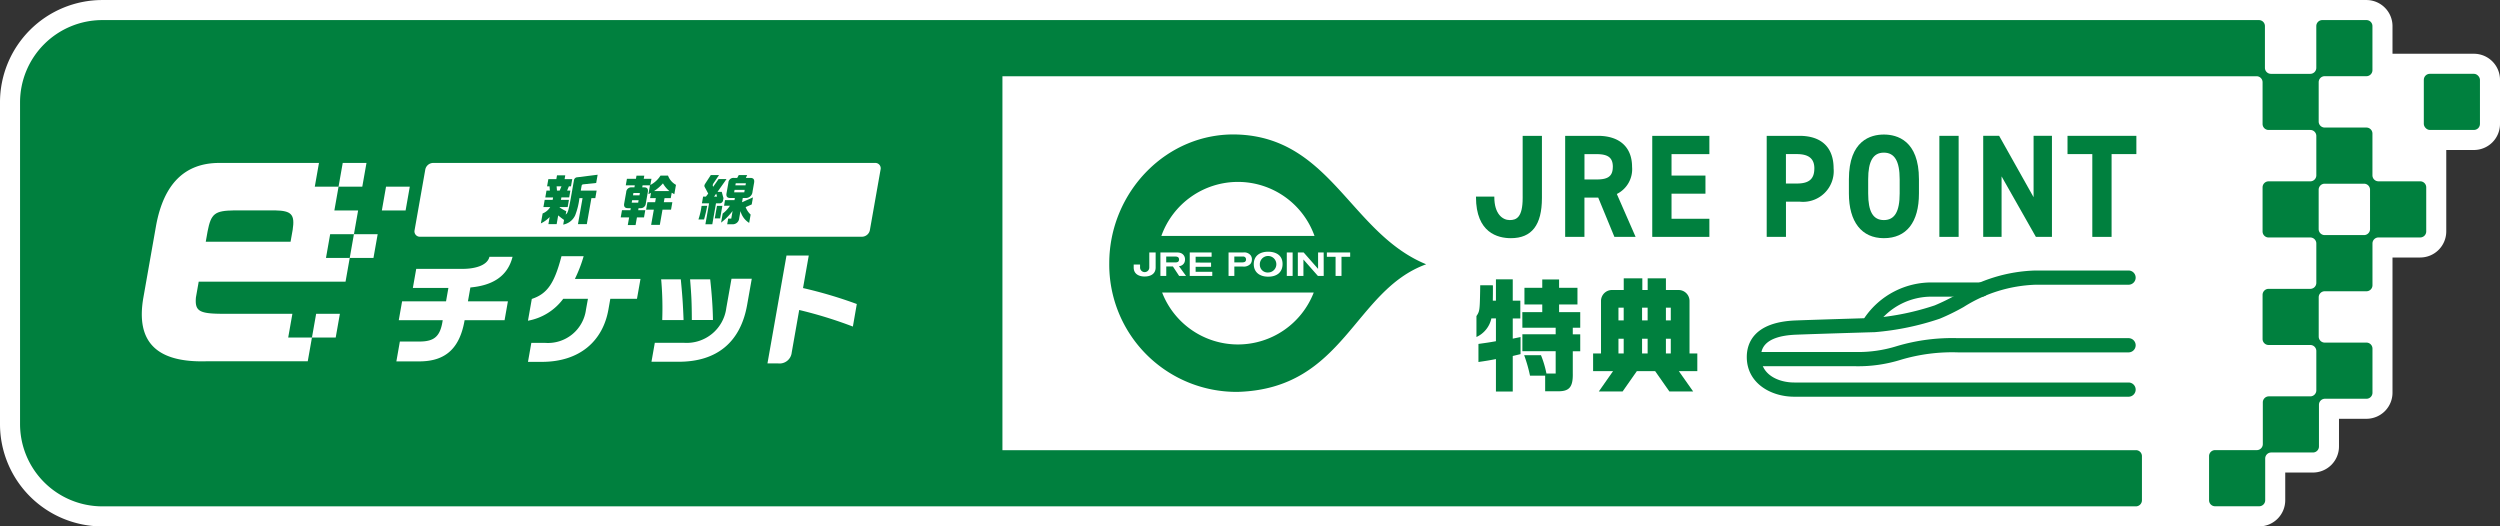<svg xmlns="http://www.w3.org/2000/svg" width="256.471" height="54" viewBox="0 0 256.471 54">
  <rect x="0" y="0" width="256.471" height="54" fill="#333333" stroke="none"/>
  <g id="グループ_744" data-name="グループ 744" transform="translate(-1735.368 -3943.923)">
    <g id="グループ_743" data-name="グループ 743">
      <g id="グループ_735" data-name="グループ 735">
        <path id="パス_2018" data-name="パス 2018" d="M1989.166,3949.438h-8.355V3946.6a2.677,2.677,0,0,0-2.674-2.674H1745.861a10.5,10.5,0,0,0-10.493,10.492v33.015a10.5,10.5,0,0,0,10.493,10.493h221.272a2.685,2.685,0,0,0,2.674-2.683V3992.4h2.84a2.676,2.676,0,0,0,2.674-2.674v-2.84h2.816a2.677,2.677,0,0,0,2.674-2.674V3970.34h2.841a2.677,2.677,0,0,0,2.674-2.673v-8.356h2.84a2.676,2.676,0,0,0,2.673-2.674v-4.525A2.676,2.676,0,0,0,1989.166,3949.438Z" fill="#fff"/>
      </g>
      <g id="グループ_742" data-name="グループ 742">
        <g id="グループ_740" data-name="グループ 740">
          <g id="グループ_739" data-name="グループ 739">
            <g id="グループ_736" data-name="グループ 736">
              <path id="パス_2019" data-name="パス 2019" d="M1902.8,3961.048c0-2.027-1.278-3.19-3.506-3.19h-3.358v10.366h1.977v-4.031h1.414l1.66,4.031h2.175l-1.926-4.4A2.838,2.838,0,0,0,1902.8,3961.048Zm-1.977,0c0,1.072-.652,1.287-1.7,1.287h-1.207v-2.6h1.207C1900.349,3959.731,1900.827,3960.1,1900.827,3961.048Z" fill="#00803e"/>
              <path id="パス_2020" data-name="パス 2020" d="M1904.87,3968.224h5.86v-1.858h-3.883v-2.574h3.481v-1.858h-3.481v-2.2h3.883v-1.873h-5.86Z" fill="#00803e"/>
              <path id="パス_2021" data-name="パス 2021" d="M1919.969,3957.858h-3.358v10.366h1.977v-3.615h1.381a3.15,3.15,0,0,0,3.506-3.412C1923.475,3959.044,1922.23,3957.858,1919.969,3957.858Zm1.529,3.339c0,1.09-.538,1.554-1.8,1.554h-1.114v-3.02h1.114C1920.927,3959.731,1921.5,3960.2,1921.5,3961.2Z" fill="#00803e"/>
              <path id="パス_2022" data-name="パス 2022" d="M1928.63,3957.725c-1.339,0-3.586.6-3.586,4.587v1.458c0,2.915,1.307,4.587,3.586,4.587,2.321,0,3.6-1.629,3.6-4.587v-1.458C1932.23,3958.321,1929.974,3957.725,1928.63,3957.725Zm-1.609,4.587c0-1.862.512-2.73,1.609-2.73s1.622.868,1.622,2.73v1.458c0,1.862-.515,2.73-1.622,2.73s-1.609-.868-1.609-2.73Z" fill="#00803e"/>
              <rect id="長方形_171" data-name="長方形 171" width="1.977" height="10.366" transform="translate(1934.324 3957.858)" fill="#00803e"/>
              <path id="パス_2023" data-name="パス 2023" d="M1943.99,3964.153l-3.519-6.269-.015-.026h-1.634v10.366h1.884v-6.207l3.505,6.181.015.026h1.648v-10.366h-1.884Z" fill="#00803e"/>
              <path id="パス_2024" data-name="パス 2024" d="M1947.471,3957.858v1.873h2.544v8.493h1.977v-8.493h2.543v-1.873Z" fill="#00803e"/>
              <path id="パス_2025" data-name="パス 2025" d="M1891.576,3964.231c0,1.994-.639,2.269-1.328,2.269-.729,0-1.58-.618-1.58-2.358v-.052h-1.881v.052c0,3.668,2.244,4.215,3.581,4.215,2.143,0,3.184-1.349,3.184-4.126v-6.373h-1.976Z" fill="#00803e"/>
            </g>
            <path id="パス_2026" data-name="パス 2026" d="M1888.524,3973.192c0,.787,0,.9-.011,1.574h.32v-2.184h1.725v2.184h.777v1.829h-.777v2.07l.8-.165v1.752l-.8.191v3.644h-1.725v-3.327c-.731.14-.88.165-1.794.3v-1.854c.891-.127,1.028-.14,1.794-.279v-2.337h-.468a2.731,2.731,0,0,1-1.531,1.905v-2.147c.319-.469.342-.584.377-2.475l.011-.686Zm3.017,2.755h2.045v-.787h-1.828v-1.714h1.828v-.851h1.726v.851h1.885v1.714h-1.885v.787h2.17v1.6h-.765v.672h.765v1.74h-.765v2.235c.034,1.447-.354,1.9-1.588,1.867h-1.246v-1.6h-1.554a15,15,0,0,0-.6-2.1h1.725a10.244,10.244,0,0,1,.56,1.88h.948v-2.286h-3.416v-1.74h3.416v-.672h-3.416Z" fill="#00803e"/>
            <path id="パス_2027" data-name="パス 2027" d="M1909.493,3982v-1.816h-.8v-5.4a1.125,1.125,0,0,0-1.11-1.11h-1.311v-1.194H1904.4v1.194h-.548v-1.194h-1.908v1.194h-1.22a1.126,1.126,0,0,0-1.111,1.11v5.4h-.811V3982h2.045l-1.458,2.082h2.44l1.458-2.082h1.882l1.458,2.082h2.439L1907.6,3982h1.889Zm-8.09-6.515h.537v1.308h-.537Zm0,3.187h.537v1.512h-.537Zm2.993,1.512h-.571v-1.512h.571Zm0-3.391h-.571v-1.308h.571Zm1.875-1.308h.5v1.308h-.5Zm0,3.187h.5v1.512h-.5Z" fill="#00803e"/>
            <g id="グループ_737" data-name="グループ 737">
              <path id="パス_2028" data-name="パス 2028" d="M1864.612,3971.047a.8.8,0,0,0,.856.831.847.847,0,1,0-.856-.831Z" fill="#00803e"/>
              <path id="パス_2029" data-name="パス 2029" d="M1862.878,3970.241h-.883v.6h.741a.874.874,0,0,0,.293-.033.256.256,0,0,0,.166-.261A.284.284,0,0,0,1862.878,3970.241Z" fill="#00803e"/>
              <path id="パス_2030" data-name="パス 2030" d="M1856.325,3970.551c0-.261-.189-.31-.355-.31h-.962v.6h.986C1856.1,3970.842,1856.325,3970.814,1856.325,3970.551Z" fill="#00803e"/>
              <path id="パス_2031" data-name="パス 2031" d="M1862.365,3957.725c-7.283-.276-13.2,5.909-13.2,13.2a13.058,13.058,0,0,0,13.2,13.2c10.931-.332,11.862-10.389,19.312-13.09C1873.947,3967.865,1871.9,3958.088,1862.365,3957.725Zm0,4.86a8.341,8.341,0,0,1,7.857,5.543h-15.713A8.341,8.341,0,0,1,1862.365,3962.585Zm5.613,7.24v2.408h-.6v-2.408Zm-1.034,1.181c0,.794-.518,1.3-1.47,1.3s-1.484-.515-1.484-1.282c0-.931.72-1.278,1.464-1.278S1866.944,3970.057,1866.944,3971.006Zm-3.149-.458a.677.677,0,0,1-.159.463.944.944,0,0,1-.8.255h-.839v.967h-.594v-2.408h1.5a.821.821,0,0,1,.791.324A.707.707,0,0,1,1863.8,3970.548Zm-4.185.313v.429h-1.585v.513h1.708v.43h-2.312v-2.408h2.244v.433h-1.64v.6Zm-5.686.514c-.006.656-.532.914-1.126.914s-1.12-.258-1.126-.914v-.316h.653v.284a.474.474,0,1,0,.947,0v-1.518h.652Zm.489-1.55h1.645a1.189,1.189,0,0,1,.4.044.672.672,0,0,1,.478.677.746.746,0,0,1-.065.317.656.656,0,0,1-.557.366l.727,1h-.708l-.636-.967h-.684v.967h-.6Zm7.952,9.435a8.341,8.341,0,0,1-7.776-5.326h15.553A8.339,8.339,0,0,1,1862.365,3979.26Zm8.8-7.027h-.593l-1.487-1.688v1.688h-.574v-2.408h.6l1.477,1.682v-1.682h.573Zm2.715-1.968h-.89v1.968h-.607v-1.968h-.893v-.44h2.39Z" fill="#00803e"/>
            </g>
            <g id="グループ_738" data-name="グループ 738">
              <path id="パス_2032" data-name="パス 2032" d="M1953.733,3984.621h-34.3c-2.418,0-4.865-1.4-4.865-4.075,0-1.328.651-3.58,5.009-3.748,2.231-.085,8.033-.257,8.033-.257a26.731,26.731,0,0,0,6.233-1.287,21.061,21.061,0,0,0,2.282-1.123,15.907,15.907,0,0,1,8.061-2.457h9.546a.729.729,0,1,1,0,1.459h-9.546a14.678,14.678,0,0,0-7.367,2.282,22.37,22.37,0,0,1-2.448,1.2,27.765,27.765,0,0,1-6.683,1.384c-.035,0-5.827.172-8.056.258-3.605.139-3.605,1.758-3.605,2.29,0,1.8,1.766,2.616,3.406,2.616h34.3a.729.729,0,1,1,0,1.459Z" fill="#00803e"/>
              <path id="パス_2033" data-name="パス 2033" d="M1927.281,3977.613a.729.729,0,0,1-.622-1.107,8.315,8.315,0,0,1,7.012-3.606h5a.729.729,0,1,1,0,1.459h-5a6.854,6.854,0,0,0-5.767,2.907A.733.733,0,0,1,1927.281,3977.613Z" fill="#00803e"/>
              <path id="パス_2034" data-name="パス 2034" d="M1925.753,3981.494h-10.038a.729.729,0,0,1,0-1.459h10.038a13.264,13.264,0,0,0,4.228-.61,19.9,19.9,0,0,1,6.258-.811h17.494a.729.729,0,1,1,0,1.459h-17.494a18.413,18.413,0,0,0-5.863.757A14.673,14.673,0,0,1,1925.753,3981.494Z" fill="#00803e"/>
            </g>
          </g>
        </g>
        <g id="グループ_741" data-name="グループ 741">
          <rect id="長方形_172" data-name="長方形 172" width="5.759" height="5.759" rx="0.617" transform="translate(1984.023 3951.495)" fill="#00803e"/>
          <path id="パス_2035" data-name="パス 2035" d="M1809.127,3964.78a.363.363,0,0,0,.414-.27l.046-.26-.176-.643h-.436l.923-1.311h-.814l-.555.792-.011-.027,0-.008-.016-.036a.253.253,0,0,1-.011-.127.514.514,0,0,1,.073-.166l.567-.838h-.845l-.572.88a.567.567,0,0,0-.081.178.27.27,0,0,0,.032.171l.357.669-.237.31h-.288l-.12.686h.735l-.378,2.148h.708l.378-2.148Zm-.284-.99.084.3h-.305Z" fill="#00803e"/>
          <path id="パス_2036" data-name="パス 2036" d="M1807.343,3965.041l-.05.321a7.813,7.813,0,0,1-.273,1.074h.575a14.277,14.277,0,0,0,.325-1.4Z" fill="#00803e"/>
          <path id="パス_2037" data-name="パス 2037" d="M1803.9,3961.941h-.774a2.708,2.708,0,0,1-1.038.958l.112-.636h-.791l.055-.316h-.8l-.056.316h-.924l-.119.674h.924l-.036.206h-.293a.51.51,0,0,0-.549.481l-.208,1.173c-.056.316.064.482.381.482h.293l-.037.21h-.864l-.129.736h.862l-.138.786h.8l.139-.786h.725l.13-.736h-.725l.036-.21h.194a.52.52,0,0,0,.551-.482l.206-1.173c.056-.316-.063-.481-.38-.481h-.193l.036-.206h.758l-.159.9.265-.127-.095.542h.592l-.073.414h-.792l-.134.764h.792l-.276,1.561h.891l.275-1.561h.875l.135-.764h-.875l.073-.414h.637l.1-.559.266.156.17-.963A1.8,1.8,0,0,1,1803.9,3961.941Zm-3.062,2.773h-.664l.045-.255h.663Zm.133-.753h-.665l.043-.238h.664Zm1.493-.437a4.362,4.362,0,0,0,.915-.791,2.85,2.85,0,0,0,.663.791Z" fill="#00803e"/>
          <path id="パス_2038" data-name="パス 2038" d="M1808.921,3965.041l-.228,1.29h.553l.228-1.29Z" fill="#00803e"/>
          <path id="パス_2039" data-name="パス 2039" d="M1769.239,3967.948l-.429,2.437h2.437l.429-2.437Z" fill="#00803e"/>
          <path id="パス_2040" data-name="パス 2040" d="M1795.208,3962.833l1.322-.139.149-.846-2.082.261a.361.361,0,0,0-.352.33l-.332,1.887c-.245,1.3-.282,1.407-.511,1.611l.061-.343a5.617,5.617,0,0,1-.685-.388l.008-.043h.819l.129-.736h-.819l.046-.255h.8l.122-.693h-.337l.183-.442h.215l.13-.735h-.785l.069-.394h-.847l-.069.394h-.82l-.13.735h.25l.037.442h-.348l-.122.7h.8l-.044.25h-.819l-.13.736h.7a1.644,1.644,0,0,1-.781.658l-.179,1.018a3.145,3.145,0,0,0,.9-.653l-.129.731h.847l.158-.9a7.456,7.456,0,0,0,.6.465l-.085.481a1.685,1.685,0,0,0,1.224-.946,7.009,7.009,0,0,0,.438-1.77h.322l-.471,2.667h.908l.471-2.667h.4l.137-.776h-1.628l.085-.479A.178.178,0,0,1,1795.208,3962.833Zm-2.7.646-.038-.442h.5l-.188.442Z" fill="#00803e"/>
          <path id="パス_2041" data-name="パス 2041" d="M1812.348,3962.174h-.465l.134-.288h-.863l-.157.288h-.353a.512.512,0,0,0-.55.48l-.193,1.1c-.055.315.064.481.38.481h.476l-.039.216h-.97l-.1.581h.6a3,3,0,0,1-.741.8l-.164.929a6.276,6.276,0,0,0,1.179-1.191l-.135.776h-.317l-.1.581h.492a.662.662,0,0,0,.74-.62l.13-.731a2.013,2.013,0,0,0,.892,1.212l.151-.852a2.015,2.015,0,0,1-.512-.765l.624-.277.127-.723-1.122.5.076-.436h.282a.68.68,0,0,0,.714-.626l.168-.953C1812.783,3962.34,1812.664,3962.174,1812.348,3962.174Zm-.625,1.478h-1.041l.044-.249h1.04Zm.125-.714h-1.04l.038-.216h1.041Z" fill="#00803e"/>
          <path id="パス_2042" data-name="パス 2042" d="M1983.65,3962.524h-4.28a.617.617,0,0,1-.617-.617v-4.28a.617.617,0,0,0-.617-.618h-4.281a.617.617,0,0,1-.617-.617v-4.036a.617.617,0,0,1,.617-.617h4.281a.617.617,0,0,0,.617-.617V3946.6a.617.617,0,0,0-.617-.617h-4.526a.617.617,0,0,0-.617.617v4.281a.617.617,0,0,1-.617.617h-4.036a.618.618,0,0,1-.617-.617V3946.6a.617.617,0,0,0-.617-.617H1745.861a8.445,8.445,0,0,0-8.436,8.436v33.014a8.445,8.445,0,0,0,8.436,8.436h208.628a.624.624,0,0,0,.617-.626v-4.525a.613.613,0,0,0-.617-.613H1838.206l0-38.361h128.658a.616.616,0,0,1,.618.614v4.281a.617.617,0,0,0,.617.617h4.28a.617.617,0,0,1,.617.617v4.036a.617.617,0,0,1-.617.617h-4.28a.617.617,0,0,0-.617.617v4.526a.617.617,0,0,0,.617.617h4.28a.617.617,0,0,1,.617.617v4.035a.617.617,0,0,1-.617.618h-4.28a.617.617,0,0,0-.617.617v4.525a.617.617,0,0,0,.617.617h4.28a.617.617,0,0,1,.617.617v4.036a.617.617,0,0,1-.617.617h-4.255a.617.617,0,0,0-.617.617v4.281a.618.618,0,0,1-.618.617h-4.28a.617.617,0,0,0-.617.617v4.525a.617.617,0,0,0,.617.617h4.525a.617.617,0,0,0,.617-.617v-4.28a.618.618,0,0,1,.617-.618h4.281a.617.617,0,0,0,.617-.617v-4.28a.617.617,0,0,1,.617-.617h4.256a.617.617,0,0,0,.617-.617v-4.526a.617.617,0,0,0-.617-.617h-4.281a.617.617,0,0,1-.617-.617v-4.033a.617.617,0,0,1,.617-.617h4.281a.617.617,0,0,0,.617-.617V3968.9a.617.617,0,0,1,.617-.617h4.28a.618.618,0,0,0,.618-.617v-4.526A.618.618,0,0,0,1983.65,3962.524Zm-209.969,7.861h-2.435l-.43,2.436h-15.064l-.285,1.613c-.122,1.427.343,1.681,2.85,1.681h7.046l-.429,2.436h2.436l.43-2.436h2.436l-.429,2.436h-2.437l-.431,2.437h-10.453c-5.087.13-7.207-2.011-6.406-6.554l1.3-7.368c.782-4.253,2.912-6.4,6.423-6.427h10.288l-.429,2.436h2.437l.429-2.436h2.437l-.43,2.436H1770.1l-.43,2.437h2.437l-.429,2.436h2.435Zm1.289-7.31h2.437l-.429,2.437h-2.436Zm8.644,10.394-.242,1.37h4.1l-.341,1.935h-4.1c-.487,2.836-1.909,4.172-4.49,4.221h-2.51l.358-2.035h2.111c1.466-.026,2.05-.575,2.284-2.186h-4.508l.341-1.935h4.508l.242-1.374h-3.646l.346-1.96h4.782c1.1,0,2.5-.284,2.728-1.237h2.373c-.537,2.111-2.188,2.948-4.328,3.147l-.009.053Zm17.1,1.108h-2.736l-.193,1.1c-.565,3.2-2.908,5.369-6.838,5.369h-1.414l.344-1.948h1.414a3.933,3.933,0,0,0,4.193-3.421l.2-1.1h-2.535a5.785,5.785,0,0,1-3.618,2.248l.394-2.235c1.579-.526,2.313-1.575,3.045-4.383h2.274a14.676,14.676,0,0,1-.9,2.334h6.731Zm11.3.63c-.673,3.812-3.1,5.827-7.013,5.827h-2.8l.343-1.946h2.958a4.1,4.1,0,0,0,4.377-3.57l.532-3h2.08Zm-8.811-2.513-.011-.115h2.017l.01.1c.152,1.566.213,2.457.272,3.97l0,.109h-2.183l0-.108A33.374,33.374,0,0,0,1803.206,3972.694Zm2.961-.115h2.06l.011.094c.158,1.422.257,2.871.272,3.974v.107h-2.166v-.1c-.009-1.682-.039-2.385-.169-3.955Zm16.7,4.845a44.167,44.167,0,0,0-5.507-1.7l-.767,4.356a1.253,1.253,0,0,1-1.394,1.126H1814.1l1.952-11.065h2.285l-.588,3.334a45.038,45.038,0,0,1,5.517,1.636Zm1.742-9.883a.841.841,0,0,1-.8.668h-45.347a.55.55,0,0,1-.56-.668l1.1-6.234a.84.84,0,0,1,.8-.669h45.347a.551.551,0,0,1,.56.669Zm153.9-.117a.617.617,0,0,1-.617.617h-4.036a.617.617,0,0,1-.617-.617v-4.038a.617.617,0,0,1,.617-.617h4.036a.617.617,0,0,1,.617.617Z" fill="#00803e"/>
          <path id="パス_2043" data-name="パス 2043" d="M1763.6,3965.507h-4.219c-1.986.033-2.361.326-2.715,2.144l-.189,1.069h8.7l.218-1.233C1765.631,3965.93,1765.279,3965.54,1763.6,3965.507Z" fill="#00803e"/>
        </g>
      </g>
    </g>
  </g>
</svg>
